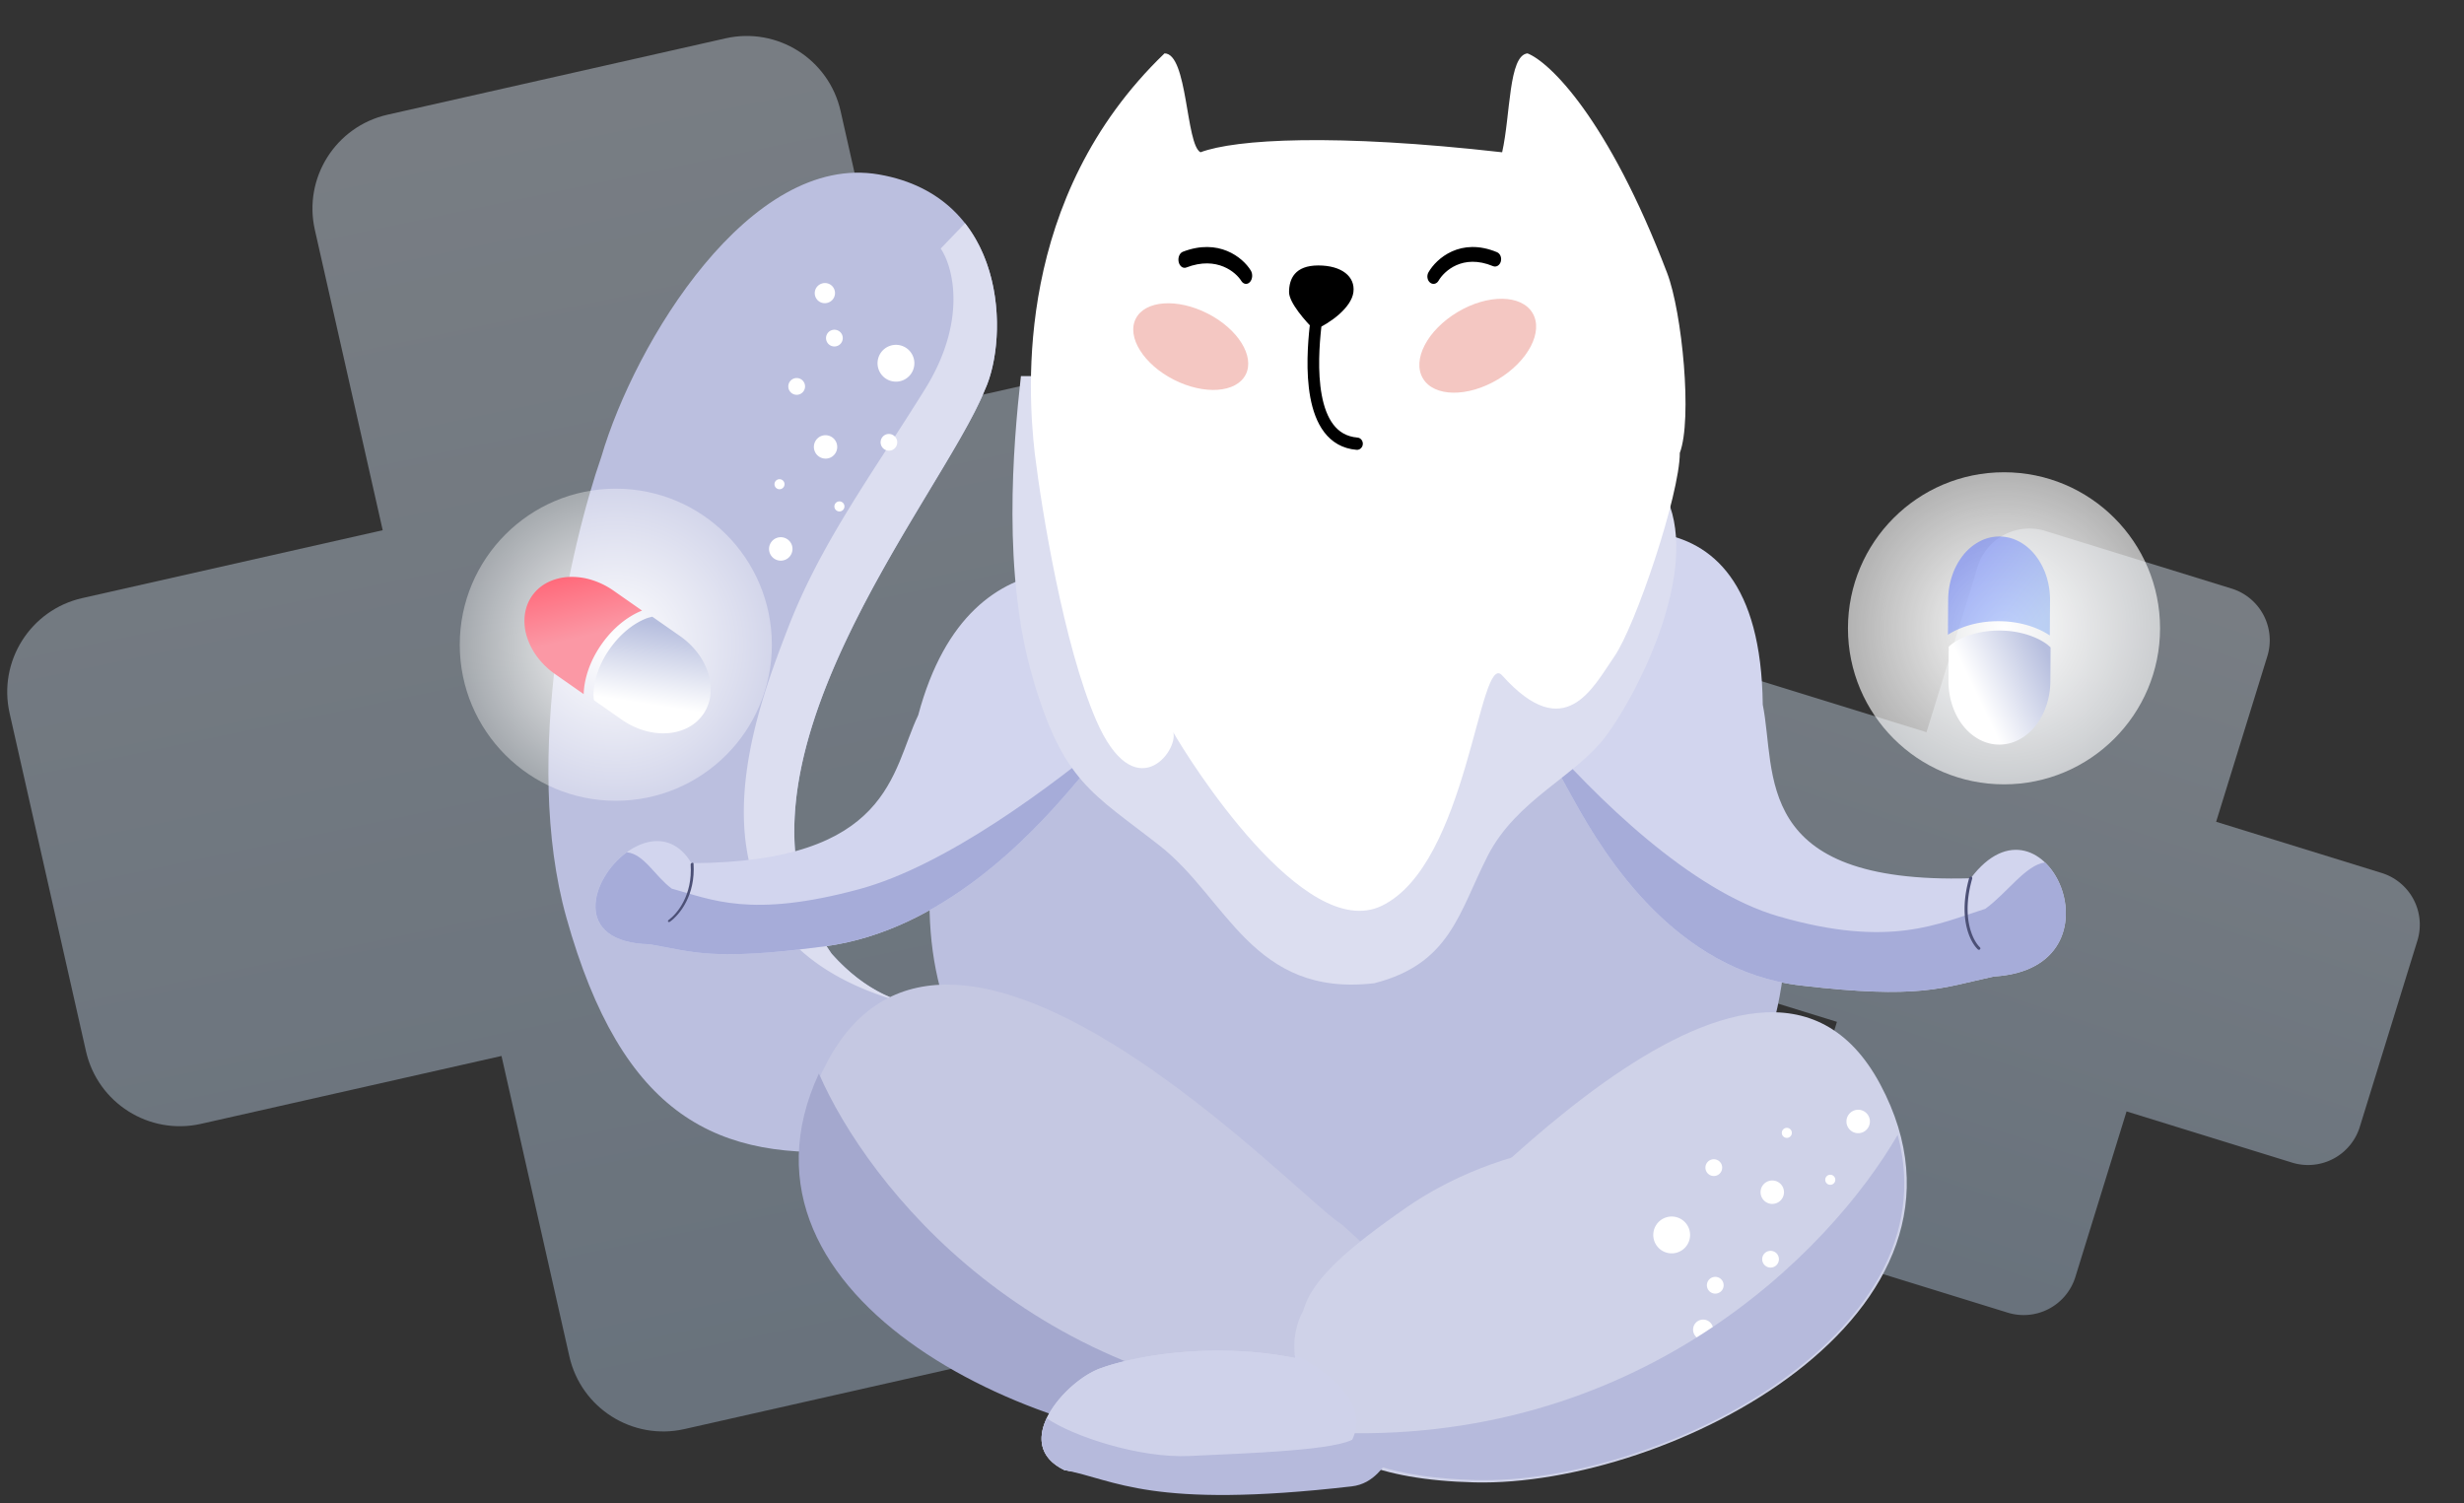 <svg xmlns="http://www.w3.org/2000/svg" width="300" height="183" fill="none"><rect width="100%" height="100%" fill="#333333" stroke="none"/><path fill="url(#a)" fill-opacity=".4" d="M249.035 64.65A6.59 6.59 0 0 0 240.79 69l-6.232 20.151-20.151-6.232a6.59 6.59 0 0 0-8.245 4.35l-7.011 22.67a6.59 6.59 0 0 0 4.35 8.245l20.151 6.232-6.232 20.151a6.59 6.59 0 0 0 4.35 8.245l22.67 7.011a6.59 6.59 0 0 0 8.245-4.349l6.232-20.152 20.151 6.232a6.59 6.59 0 0 0 8.245-4.35l7.011-22.67a6.59 6.59 0 0 0-4.35-8.245l-20.151-6.232 6.232-20.15a6.59 6.59 0 0 0-4.35-8.245z"/><path fill="url(#b)" fill-opacity=".4" d="M47.18 13.966c-6.312 1.427-10.274 7.7-8.847 14.014l8.263 36.577-36.579 8.264c-6.313 1.427-10.274 7.7-8.848 14.014l9.297 41.151c1.426 6.313 7.7 10.274 14.013 8.848l36.58-8.264 8.263 36.58c1.427 6.313 7.7 10.274 14.013 8.848l41.152-9.297c6.313-1.426 10.274-7.7 8.848-14.013l-8.264-36.58 36.578-8.264c6.313-1.426 10.275-7.7 8.849-14.013l-9.297-41.151c-1.427-6.313-7.701-10.275-14.014-8.848l-36.578 8.264-8.264-36.578c-1.426-6.313-7.7-10.275-14.013-8.849z"/><path fill="#BBBFDF" d="M101.255 116.128c8.271 9.273 17.386 6.599 20.909 4.104l2.348 5.644c-1.993 3.699-9.552 9.934-19.713 14.16-17.464 1.527-29.045-4.029-35.85-28.347-5.444-19.453.575-45.486 4.265-56.07 4.073-13.907 18.11-37.11 33.817-34.373 15.705 2.736 15.79 19.917 12.886 26.201-5.306 13.243-34.216 46.68-18.662 68.681"/><path fill="#DCDEF0" d="M117.498 27.187a582 582 0 0 0-2.963 3.077c1.519 2.238 3.261 8.796-1.922 17.133-6.48 10.42-12.725 18.756-16.744 29.257-4.019 10.5-14.332 36.642 12.767 45.013q.711.219 1.397.343c-2.843-.831-5.863-2.614-8.778-5.881-15.554-22.002 13.356-55.438 18.662-68.681 2.005-4.34 2.585-13.874-2.419-20.261"/><path fill="#fff" d="M94.542 65.507a1.427 1.427 0 1 0 1.097 2.634 1.427 1.427 0 0 0-1.097-2.634m7.434-4.416a.612.612 0 1 0 .47 1.13.612.612 0 0 0-.47-1.13m5.867-8.18a1.019 1.019 0 1 0 .784 1.882 1.019 1.019 0 0 0-.784-1.881m-13.17 5.48a.611.611 0 1 0 .469 1.129.611.611 0 0 0-.47-1.13m5.3-5.296a1.427 1.427 0 1 0 1.097 2.635 1.427 1.427 0 0 0-1.096-2.635m8.252-10.937a2.241 2.241 0 1 0 1.722 4.138 2.241 2.241 0 0 0-1.722-4.138m-11.602 3.943a1.02 1.02 0 1 0 .784 1.883 1.02 1.02 0 0 0-.784-1.883m4.612-5.89a1.019 1.019 0 1 0 .783 1.88 1.019 1.019 0 0 0-.783-1.88m-1.25-5.66a1.223 1.223 0 1 0 .94 2.257 1.223 1.223 0 0 0-.94-2.258"/><path fill="#BBBFDF" d="M117.991 128.587c-12.801-20.553 2.872-54.78 12.309-69.325h68.109c10.668 9.134 26.67 46.896 15.181 71.976v9.991l-41.85 17.943c-12.583-1.631-40.948-10.032-53.749-30.585"/><path fill="#C5C8E2" d="M100.728 129.274c15.225-28.455 57.263 16.516 62.489 19.7 15.749 13.332 11.891 26.426-12.196 27.023s-65.518-18.268-50.293-46.723"/><path fill="#A4A8CE" d="M99.7 130.709c5.966 13.682 25.918 38.982 63.222 40.598 2.311.1 4.355.247 6.153.437-3.574 2.633-9.475 4.298-17.732 4.503-23.835.592-64.49-17.719-51.642-45.538"/><path fill="#CFD2E8" d="M191.74 171.356c4.098-.346 7.944-6.109 15.659-9.434 2.809-7.485 26.671-3.975 11.886-15.01-18.482-13.793-38.679-6.367-47.89 0-7.368 5.093-11.735 8.936-12.733 12.715-.704 1.142-1.364 3.6-.954 5.714-10.696-2.107-20.31-.025-23.779 1.279-4.239 1.547-10.94 9.17-4.343 12.365 6.231 1.196 24.142.964 34.61 1.049 1.33-.578 6.721-1.59 7.199-2.601 1.589 4.853 7.691-5.503 20.345-6.077"/><path fill="#CFD2E8" d="M228.93 132.031c-14.986-28.054-54.722 19.797-59.866 22.935-15.502 13.145-13.274 24.934 10.435 25.523s64.417-20.403 49.431-48.458"/><path fill="#fff" d="M226.132 137.969a1.427 1.427 0 1 0 .214-2.846 1.427 1.427 0 0 0-.214 2.846m-8.626.574a.61.61 0 1 0 .092-1.218.61.61 0 0 0-.092 1.218m-8.935 4.639a1.02 1.02 0 1 0 .154-2.034 1.02 1.02 0 0 0-.154 2.034m14.225 1.075a.612.612 0 1 0 .091-1.221.612.612 0 0 0-.091 1.221m-7.124 2.323a1.426 1.426 0 1 0 .216-2.844 1.426 1.426 0 0 0-.216 2.844m-12.308 6.018a2.241 2.241 0 1 0 .338-4.47 2.241 2.241 0 0 0-.338 4.47m12.131 1.734a1.02 1.02 0 0 0 1.092-.939 1.018 1.018 0 1 0-2.031-.153c-.042.561.378 1.05.939 1.092m-6.779 3.167a1.02 1.02 0 1 0 .154-2.032 1.02 1.02 0 0 0-.154 2.032m-1.446 5.613a1.223 1.223 0 1 0 .185-2.44 1.223 1.223 0 0 0-.185 2.44"/><path fill="#D2D5EE" d="M84.185 105.098c24.325-.109 24.335-11.188 27.608-18.016 6.529-24.383 26.216-17.02 30.198-15.418 7.202 2.897-6.947 18.929-11.706 24.466s-15.574 17.222-29.895 19.096c-13.644 1.785-15.713.712-21.28-.253-14.953-.341-.676-19.47 5.075-9.875"/><path fill="#A6ACD9" d="M136.416 88.772c-8.484 7.114-21.322 16.648-31.786 19.485-13.284 3.601-18.025 1.242-22.846-.062-2.056-1.527-3.357-4.215-5.47-4.426-4.406 3.205-6.694 10.989 2.798 11.205 5.566.965 7.635 2.038 21.28.253 14.32-1.874 25.136-13.559 29.895-19.096 1.457-1.696 3.794-4.375 6.129-7.36"/><path fill="#4C5076" fill-rule="evenodd" d="M84.44 105.146c.258 3.859-1.703 6.23-2.855 7.069-.084.061-.191.066-.24.01s-.02-.151.064-.212c1.014-.739 2.932-2.986 2.68-6.762-.005-.077.07-.164.167-.193s.18.011.184.088" clip-rule="evenodd"/><path fill="#D2D5EE" d="M239.942 106.935c-26.741.764-23.638-12.864-25.32-21.14-.331-29.75-24.068-19.968-28.902-17.85-8.74 3.828 2.325 23.025 6.006 29.66s12.299 20.608 27.534 22.385c14.515 1.692 17.094.296 23.492-1.096 16.553-.971 6.218-23.972-2.81-11.959"/><path fill="#A6ACD9" d="M187.048 88.778c7.337 8.438 18.786 19.692 29.506 22.796 13.609 3.94 19.49.863 25.163-.919 2.691-1.955 4.88-5.31 7.264-5.647 3.95 3.779 4.279 13.27-6.229 13.887-6.398 1.391-8.977 2.787-23.493 1.095-15.234-1.777-23.852-15.749-27.533-22.384-1.127-2.032-2.947-5.242-4.678-8.828"/><path fill="#4C5076" fill-rule="evenodd" d="M239.767 106.855c-1.365 4.749.003 7.742 1.039 8.736a.19.19 0 0 0 .262.003.18.18 0 0 0-.011-.258c-.904-.868-2.274-3.703-.933-8.365a.19.19 0 0 0-.128-.231.18.18 0 0 0-.229.115" clip-rule="evenodd"/><path fill="#DCDEF0" d="M125.74 82.538c-3.705-12.679-2.401-28.152-1.441-36.747h7.411l38.288 9.455c10.087-.86 30.877-.774 33.348 6.447 3.087 9.026-4.117 22.994-7.823 27.936-3.705 4.943-10.91 7.737-14.409 14.613-3.5 6.877-4.529 13.109-13.792 15.473-14.821 1.719-17.909-10.315-26.143-16.762s-11.734-7.736-15.439-20.415"/><path fill="#fff" d="M125.98 55.147c-.858-7.706-2.479-31.067 15.804-48.647 2.833 0 2.576 11.078 4.378 12.041 4.292-1.605 16.334-2.312 36.729 0 1.03-4.575.773-11.8 3.09-12.041 2.661 1.044 9.786 7.851 16.996 26.732 1.84 4.816 3.091 17.821 1.545 21.915 0 5.058-5.391 21.074-7.983 24.805s-5.978 10.839-13.648 2.281c-2.816-3.142-4.12 23.006-14.678 28.064-9.473 4.537-23.505-17.87-25.361-21.135.641 2.331-4.734 9.301-9.404-1.503-3.914-9.055-6.61-25.448-7.468-32.512"/><path fill="#000" fill-rule="evenodd" d="M160.246 39.06c.389.047.668.419.623.83-.221 2.022-.474 5.35.058 8.212.265 1.429.715 2.678 1.411 3.586.676.885 1.608 1.478 2.937 1.589.391.032.682.393.652.805s-.372.72-.763.687c-1.73-.143-3.016-.946-3.93-2.14-.895-1.171-1.41-2.684-1.699-4.239-.576-3.105-.297-6.632-.075-8.672.045-.41.397-.705.786-.658" clip-rule="evenodd"/><ellipse cx="144.977" cy="42.202" fill="#F4C7C2" rx="7.507" ry="4.524" transform="rotate(26.965 144.977 42.202)"/><ellipse cx="179.92" cy="42.095" fill="#F4C7C2" rx="7.771" ry="4.778" transform="rotate(-30.825 179.92 42.095)"/><path fill="#000" d="M156.947 35.571c0 1.3 2.058 3.613 3.087 4.607 1.9-.813 4.511-2.71 4.749-4.607s-1.425-3.251-4.274-3.251-3.562 1.625-3.562 3.251"/><path fill="#000" fill-rule="evenodd" d="M181.774 32.403c-3.701-1.54-5.982.65-6.621 1.77-.233.41-.698.515-1.04.235-.341-.28-.429-.838-.195-1.248.965-1.695 3.922-4.294 8.346-2.454.391.163.598.674.462 1.143s-.561.716-.952.554M144.433 32.57c3.776-1.456 6.085.635 6.697 1.63.262.426.733.488 1.053.139.32-.35.366-.978.104-1.405-.992-1.614-3.921-3.957-8.27-2.282-.397.153-.626.706-.511 1.236.115.529.53.834.927.681" clip-rule="evenodd"/><path fill="#B6BADC" d="M231.048 138.178c6.662 24.741-29.573 42.569-51.341 42.029-9.787-.243-15.875-2.416-18.538-5.807 38.212 1.944 61.626-21.987 69.879-36.222"/><path fill="#CFD2EA" d="M133.93 166.62c3.47-1.304 13.083-3.386 23.779-1.28a6 6 0 0 1-.07-.451c6.292 3.326 10.603 8.064 4.719 13.262a31 31 0 0 1-3.165 2.443c-11.046-.223-24.921-.71-29.606-1.609-6.597-3.196.104-10.818 4.343-12.365"/><path fill="#B6BADC" d="M127.439 172.683c3.135 2.169 11.259 4.884 17.381 4.593 7.125-.339 18.321-.678 20.187-2.205.732-.599 2.527.437 4.494 1.995-.887 1.266-2.153 3.592-4.928 3.911-24.465 2.817-28.755-.796-34.986-1.991-3.081-1.492-3.261-3.949-2.148-6.303"/><circle cx="243.994" cy="76.5" r="19" fill="url(#c)"/><circle cx="74.977" cy="78.5" r="19" fill="url(#d)"/><path fill="url(#e)" d="M85.608 86.98a5.15 5.15 0 0 0 .876-2.284 6.3 6.3 0 0 0-.224-2.612 8.1 8.1 0 0 0-1.29-2.543 9.5 9.5 0 0 0-2.161-2.086l-3.39-2.368-.482.128-.014.004-.071.022q-.1.03-.299.112a8 8 0 0 0-1.104.566c-.912.558-2.115 1.515-3.224 3.104-1.11 1.588-1.596 3.048-1.807 4.096a8 8 0 0 0-.153 1.231 4 4 0 0 0 .001.393l.001.014.047.498 3.388 2.368a9.5 9.5 0 0 0 2.701 1.312 8.1 8.1 0 0 0 2.83.338c.92-.06 1.78-.293 2.53-.687a5.15 5.15 0 0 0 1.844-1.608"/><path fill="url(#f)" d="m71.068 84.408-.003.104-3.424-2.395a9.5 9.5 0 0 1-2.19-2.085 8.1 8.1 0 0 1-1.315-2.554 6.3 6.3 0 0 1-.237-2.63c.11-.845.409-1.627.879-2.299a5.15 5.15 0 0 1 1.857-1.615 6.3 6.3 0 0 1 2.551-.682 8.1 8.1 0 0 1 2.85.358 9.5 9.5 0 0 1 2.71 1.34l3.425 2.393a9 9 0 0 0-1.378.695c-1.035.632-2.357 1.694-3.563 3.42s-1.747 3.332-1.986 4.52a9 9 0 0 0-.176 1.43"/><path fill="url(#g)" d="M243.384 90.662a5.15 5.15 0 0 0 2.378-.574 6.3 6.3 0 0 0 2.024-1.666 8.1 8.1 0 0 0 1.361-2.505 9.5 9.5 0 0 0 .492-2.963l.027-4.134-.378-.325-.012-.01-.059-.046a4 4 0 0 0-.261-.182 8 8 0 0 0-1.093-.588c-.976-.435-2.447-.882-4.385-.894-1.938-.014-3.415.414-4.398.835-.491.21-.859.42-1.101.573q-.165.105-.322.224l-.011.009-.384.32-.028 4.134a9.5 9.5 0 0 0 .452 2.968c.305.943.757 1.8 1.328 2.524a6.3 6.3 0 0 0 2 1.693c.75.394 1.555.6 2.37.606"/><path fill="url(#h)" fill-opacity=".5" d="m237.252 77.23-.087.057.029-4.179a9.5 9.5 0 0 1 .475-2.986 8.1 8.1 0 0 1 1.357-2.532 6.3 6.3 0 0 1 2.031-1.687 5.15 5.15 0 0 1 2.392-.58 5.15 5.15 0 0 1 2.384.613c.754.4 1.437.982 2.009 1.714a8.2 8.2 0 0 1 1.323 2.55c.301.95.448 1.968.433 2.992l-.027 4.178a9 9 0 0 0-1.354-.742c-1.108-.492-2.733-.979-4.838-.993s-3.735.451-4.85.93c-.556.237-.983.479-1.277.665"/><defs><linearGradient id="a" x1="258.816" x2="230.86" y1="68.227" y2="153.557" gradientUnits="userSpaceOnUse"><stop stop-color="#DFECFB"/><stop offset=".992" stop-color="#B8D0E9"/></linearGradient><linearGradient id="b" x1="65.424" x2="98.004" y1="10.805" y2="167.086" gradientUnits="userSpaceOnUse"><stop stop-color="#DFECFB"/><stop offset=".992" stop-color="#B8D0E9"/></linearGradient><linearGradient id="e" x1="81.062" x2="82.602" y1="86.102" y2="76.308" gradientUnits="userSpaceOnUse"><stop stop-color="#fff"/><stop offset="1" stop-color="#B6BEDE"/></linearGradient><linearGradient id="f" x1="72.839" x2="71.112" y1="77.091" y2="69.845" gradientUnits="userSpaceOnUse"><stop stop-color="#FB98A5"/><stop offset="1" stop-color="#FF6B7C"/></linearGradient><linearGradient id="g" x1="241.527" x2="250.466" y1="86.421" y2="82.133" gradientUnits="userSpaceOnUse"><stop stop-color="#fff"/><stop offset="1" stop-color="#B6BEDE"/></linearGradient><linearGradient id="h" x1="250.6" x2="241.4" y1="72.837" y2="65.517" gradientUnits="userSpaceOnUse"><stop stop-color="#84ABF3"/><stop offset="1" stop-color="#5B73FF"/></linearGradient><radialGradient id="c" cx="0" cy="0" r="1" gradientTransform="rotate(89.993 83.743 160.261)scale(50.5)" gradientUnits="userSpaceOnUse"><stop stop-color="#fff"/><stop offset="1" stop-color="#fff" stop-opacity="0"/></radialGradient><radialGradient id="d" cx="0" cy="0" r="1" gradientTransform="rotate(90 -1.762 76.738)scale(29.618)" gradientUnits="userSpaceOnUse"><stop stop-color="#fff"/><stop offset="1" stop-color="#fff" stop-opacity="0"/></radialGradient></defs></svg>